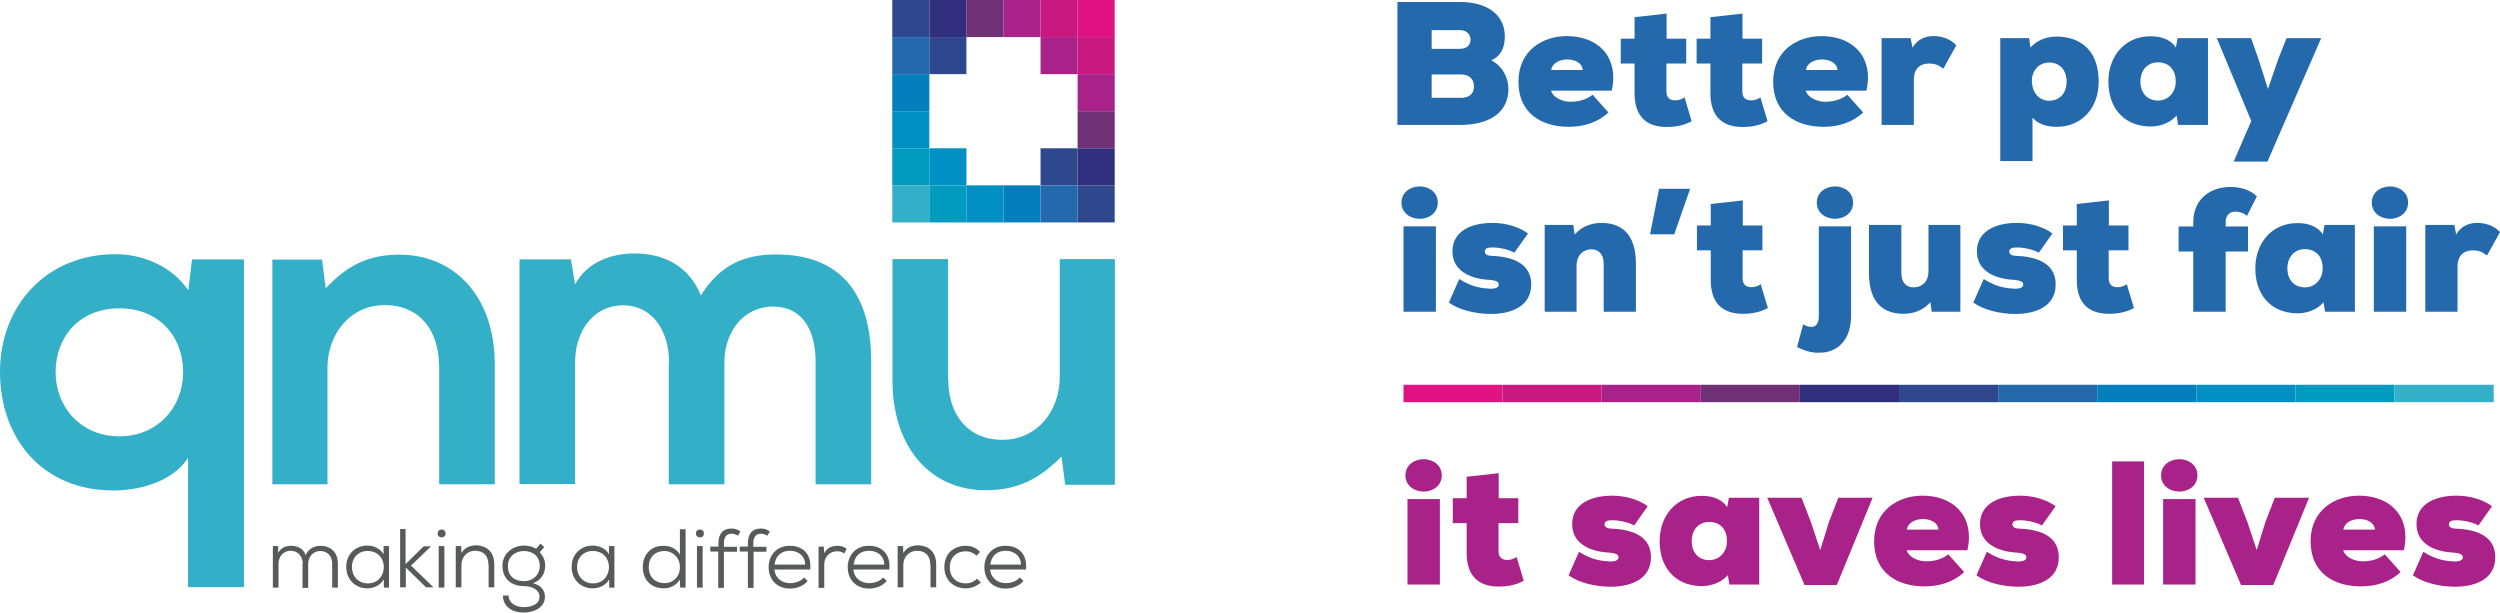 <?xml version="1.0" encoding="UTF-8"?> <svg xmlns="http://www.w3.org/2000/svg" id="Layer_1" viewBox="0 0 722.339 176.989"><defs><style>.cls-1{fill:#047ebc;}.cls-2{fill:#2569ad;}.cls-3{fill:#a82289;}.cls-4{fill:#009bbf;}.cls-5{fill:#0090c3;}.cls-6{fill:#e01383;}.cls-7{fill:#312e7e;}.cls-8{fill:#2e478d;}.cls-9{fill:#34afc8;}.cls-10{fill:#58595b;}.cls-11{fill:#a8228a;}.cls-12{fill:#c9187e;}.cls-13{fill:#6f3076;}.cls-14{fill:#302e7d;}</style></defs><path class="cls-2" d="M434.797,10.526c0,2.562-.739,5.519-3.893,6.897,3.301,1.774,4.927,5.025,4.927,8.277,0,7.933-7.243,10.396-13.746,10.396h-18.329V.573h18.181c7.096,0,12.86,3.203,12.86,9.953ZM421.691,14.123c2.069,0,3.202-1.084,3.202-2.661,0-1.527-1.133-2.759-3.104-2.759h-8.13v5.42h8.031ZM422.134,28.264c2.611,0,3.745-1.33,3.745-3.351,0-1.971-1.281-3.399-3.745-3.399h-8.475v6.75h8.475Z"></path><path class="cls-2" d="M466.128,22.4c0,1.183-.148,2.464-.443,3.794h-17.541c.69,2.217,3.548,3.202,5.617,3.202,2.759,0,4.828-.788,6.405-2.02l4.582,5.124c-3.055,2.857-7.095,4.139-11.43,4.139-7.884,0-14.584-3.893-14.584-13.008,0-9.164,7.144-13.204,13.943-13.204,7.686,0,13.451,4.336,13.451,11.973ZM452.874,17.178c-2.168,0-4.386.985-4.681,3.055h9.115c-.099-2.02-2.267-3.055-4.434-3.055Z"></path><path class="cls-2" d="M481.545,11.167h5.666v7.193h-5.715v8.179c.049,1.773,1.083,2.464,2.513,2.464.936,0,1.971-.296,2.71-.887l2.069,6.897c-2.218,1.231-4.632,1.675-7.243,1.675-5.025,0-9.411-2.266-9.263-10.149v-8.179h-3.991v-7.193h3.991v-6.208l9.263-1.035v7.243Z"></path><path class="cls-2" d="M503.467,11.167h5.666v7.193h-5.715v8.179c.049,1.773,1.083,2.464,2.513,2.464.936,0,1.971-.296,2.71-.887l2.069,6.897c-2.218,1.231-4.632,1.675-7.243,1.675-5.025,0-9.411-2.266-9.263-10.149v-8.179h-3.991v-7.193h3.991v-6.208l9.263-1.035v7.243Z"></path><path class="cls-2" d="M539.727,22.4c0,1.183-.148,2.464-.443,3.794h-17.541c.69,2.217,3.548,3.202,5.617,3.202,2.759,0,4.828-.788,6.405-2.02l4.582,5.124c-3.055,2.857-7.095,4.139-11.431,4.139-7.884,0-14.584-3.893-14.584-13.008,0-9.164,7.144-13.204,13.943-13.204,7.687,0,13.451,4.336,13.451,11.973ZM526.473,17.178c-2.168,0-4.386.985-4.681,3.055h9.115c-.099-2.02-2.267-3.055-4.435-3.055Z"></path><path class="cls-2" d="M552.582,13.778c1.38-2.414,3.646-3.351,6.061-3.351,2.611,0,4.977.887,6.603,2.66l-3.745,6.75c-1.576-1.182-2.611-1.478-4.188-1.478-2.414,0-4.336,1.38-4.336,4.681v13.057h-9.312V11.018h8.376l.542,2.76Z"></path><path class="cls-2" d="M577.952,46.543V11.018h8.327l.395,2.71c2.168-2.463,5.419-3.301,8.277-3.153,7.341.443,11.431,5.025,11.431,13.008,0,7.637-4.878,13.057-12.17,13.057-3.252,0-5.567-.985-6.947-2.66v12.563h-9.312ZM597.119,23.583c0-3.498-2.168-5.519-5.026-5.519-3.153,0-5.025,2.611-5.025,5.223,0,3.055,1.774,5.814,5.025,5.814,2.858,0,5.026-2.021,5.026-5.519Z"></path><path class="cls-2" d="M637.959,11.018v25.079h-8.622l-.443-2.71c-2.168,2.464-5.42,3.301-8.229,3.153-7.391-.395-11.479-5.715-11.479-12.958,0-7.44,4.828-13.106,12.17-13.106,3.597,0,6.011,1.232,7.341,3.252l.493-2.71h8.77ZM618.448,23.583c0,3.498,2.217,5.469,5.025,5.469,3.153,0,5.174-2.513,5.174-5.469,0-3.399-1.873-5.567-5.174-5.567-2.809,0-5.025,2.069-5.025,5.567Z"></path><path class="cls-2" d="M655.15,46.69h-9.756l5.075-11.726-9.952-23.946h9.903l2.118,6.012,2.76,8.671,3.005-8.721,2.365-5.962h10.002l-15.521,35.672Z"></path><path class="cls-2" d="M410.202,53.862c2.611,0,5.223,1.626,5.223,4.681s-2.611,4.681-5.223,4.681-5.271-1.626-5.271-4.681,2.66-4.681,5.271-4.681ZM405.522,65.392h9.361v24.685h-9.361v-24.685Z"></path><path class="cls-2" d="M430.549,83.425c1.675,0,2.513-.395,2.513-1.232,0-.738-.838-1.182-2.611-1.33-4.878-.197-10.79-2.168-10.79-8.228s5.715-8.229,11.578-8.229c4.04,0,7.834,1.231,10.248,3.055l-3.941,5.567c-1.429-.887-4.237-1.527-6.307-1.527-1.38,0-2.217.246-2.217,1.232,0,.443.295,1.133,1.872,1.182,5.223.197,11.529,1.676,11.529,8.277,0,6.258-5.617,8.524-11.677,8.524-4.386,0-9.264-1.183-12.121-3.301l3.006-6.8c3.893,2.513,6.849,2.66,8.918,2.809Z"></path><path class="cls-2" d="M463.359,76.231c0-3.104-1.773-4.188-3.498-4.188-2.267,0-4.336,1.527-4.336,4.829v13.204h-9.213v-25.079h8.278l.394,2.76c2.119-2.464,5.124-3.351,7.687-3.351,5.42,0,10.002,2.759,10.002,11.775v13.895h-9.312v-13.845Z"></path><path class="cls-2" d="M488.336,54.552l-4.583,13.155h-6.996l2.611-13.155h8.968Z"></path><path class="cls-2" d="M503.558,65.145h5.666v7.193h-5.715v8.179c.049,1.773,1.083,2.464,2.513,2.464.936,0,1.971-.296,2.71-.887l2.069,6.897c-2.218,1.231-4.632,1.675-7.243,1.675-5.025,0-9.411-2.266-9.263-10.149v-8.179h-3.991v-7.193h3.991v-6.208l9.263-1.035v7.243Z"></path><path class="cls-2" d="M523.359,94.461c1.38,0,2.168-1.084,2.168-3.202v-25.867h9.312v25.867c0,7.439-4.385,10.643-8.967,10.643-1.774.099-3.695-.197-6.652-1.626l1.774-6.553c.887.492,1.675.738,2.364.738ZM530.208,53.862c2.611,0,5.223,1.626,5.223,4.681s-2.611,4.681-5.223,4.681-5.271-1.626-5.271-4.681,2.66-4.681,5.271-4.681Z"></path><path class="cls-2" d="M549.372,78.843c0,3.104,1.725,4.188,3.498,4.188,2.218,0,4.336-1.379,4.336-4.681v-13.353h9.214v25.079h-8.277l-.395-2.759c-2.118,2.463-5.124,3.35-7.735,3.35-5.37,0-10.002-2.709-10.002-11.775v-13.895h9.361v13.846Z"></path><path class="cls-2" d="M582.084,83.425c1.675,0,2.513-.395,2.513-1.232,0-.738-.838-1.182-2.611-1.33-4.878-.197-10.79-2.168-10.79-8.228s5.715-8.229,11.578-8.229c4.04,0,7.834,1.231,10.248,3.055l-3.941,5.567c-1.429-.887-4.237-1.527-6.307-1.527-1.38,0-2.217.246-2.217,1.232,0,.443.295,1.133,1.872,1.182,5.223.197,11.529,1.676,11.529,8.277,0,6.258-5.617,8.524-11.677,8.524-4.386,0-9.264-1.183-12.121-3.301l3.006-6.8c3.893,2.513,6.849,2.66,8.918,2.809Z"></path><path class="cls-2" d="M609.327,65.145h5.666v7.193h-5.716v8.179c.05,1.773,1.084,2.464,2.514,2.464.936,0,1.971-.296,2.71-.887l2.069,6.897c-2.218,1.231-4.632,1.675-7.243,1.675-5.025,0-9.411-2.266-9.263-10.149v-8.179h-3.991v-7.193h3.991v-6.208l9.263-1.035v7.243Z"></path><path class="cls-2" d="M633.711,72.684h-4.237v-7.243h4.237v-1.182c0-7.391,5.666-10.249,10.79-10.249,2.907,0,5.715.887,7.588,2.71l-2.858,5.666c-.985-.887-2.168-1.231-3.399-1.231-1.479,0-2.759.887-2.759,3.104v1.182h6.454v7.243h-6.454v17.393h-9.361v-17.393Z"></path><path class="cls-2" d="M680.416,64.997v25.079h-8.622l-.443-2.71c-2.168,2.464-5.42,3.301-8.229,3.153-7.391-.395-11.479-5.715-11.479-12.958,0-7.44,4.828-13.106,12.17-13.106,3.597,0,6.011,1.232,7.341,3.252l.493-2.71h8.77ZM660.905,77.561c0,3.498,2.217,5.469,5.025,5.469,3.153,0,5.174-2.513,5.174-5.469,0-3.399-1.873-5.567-5.174-5.567-2.809,0-5.025,2.069-5.025,5.567Z"></path><path class="cls-2" d="M690.561,53.862c2.611,0,5.223,1.626,5.223,4.681s-2.611,4.681-5.223,4.681-5.271-1.626-5.271-4.681,2.66-4.681,5.271-4.681ZM685.881,65.392h9.361v24.685h-9.361v-24.685Z"></path><path class="cls-2" d="M709.676,67.757c1.38-2.414,3.646-3.351,6.061-3.351,2.611,0,4.977.887,6.603,2.66l-3.745,6.75c-1.576-1.182-2.611-1.478-4.188-1.478-2.414,0-4.336,1.38-4.336,4.681v13.057h-9.312v-25.079h8.376l.542,2.76Z"></path><path class="cls-3" d="M411.35,132.674c2.611,0,5.223,1.626,5.223,4.681s-2.611,4.681-5.223,4.681-5.271-1.626-5.271-4.681,2.66-4.681,5.271-4.681ZM406.669,144.203h9.361v24.685h-9.361v-24.685Z"></path><path class="cls-3" d="M433.027,143.957h5.666v7.193h-5.716v8.179c.05,1.773,1.084,2.464,2.514,2.464.936,0,1.971-.296,2.71-.887l2.069,6.897c-2.218,1.231-4.632,1.675-7.243,1.675-5.025,0-9.411-2.266-9.263-10.149v-8.179h-3.991v-7.193h3.991v-6.208l9.263-1.035v7.243Z"></path><path class="cls-3" d="M465.146,162.236c1.675,0,2.513-.395,2.513-1.231,0-.739-.838-1.183-2.611-1.331-4.878-.197-10.79-2.168-10.79-8.228s5.715-8.229,11.578-8.229c4.04,0,7.834,1.231,10.248,3.055l-3.941,5.567c-1.429-.887-4.237-1.527-6.307-1.527-1.38,0-2.217.246-2.217,1.231,0,.444.295,1.134,1.872,1.183,5.223.197,11.529,1.676,11.529,8.278,0,6.257-5.617,8.523-11.677,8.523-4.386,0-9.264-1.183-12.121-3.301l3.005-6.8c3.893,2.513,6.849,2.66,8.918,2.809Z"></path><path class="cls-3" d="M508.302,143.809v25.079h-8.622l-.443-2.71c-2.168,2.464-5.42,3.301-8.229,3.153-7.391-.395-11.479-5.715-11.479-12.958,0-7.44,4.828-13.106,12.17-13.106,3.597,0,6.011,1.232,7.341,3.252l.493-2.71h8.77ZM488.792,156.373c0,3.498,2.217,5.469,5.025,5.469,3.153,0,5.174-2.513,5.174-5.469,0-3.399-1.873-5.567-5.174-5.567-2.809,0-5.025,2.069-5.025,5.567Z"></path><path class="cls-3" d="M525.937,158.935l2.513-8.129,2.71-6.997h9.903l-10.347,25.227h-9.312l-10.791-25.227h9.903l2.71,6.997,2.71,8.129Z"></path><path class="cls-3" d="M568.898,155.19c0,1.183-.148,2.464-.443,3.794h-17.541c.69,2.217,3.548,3.202,5.617,3.202,2.759,0,4.828-.788,6.405-2.02l4.582,5.124c-3.055,2.857-7.095,4.139-11.431,4.139-7.884,0-14.584-3.893-14.584-13.008,0-9.164,7.144-13.204,13.943-13.204,7.687,0,13.451,4.336,13.451,11.973ZM555.644,149.968c-2.168,0-4.386.985-4.681,3.055h9.115c-.099-2.02-2.267-3.055-4.435-3.055Z"></path><path class="cls-3" d="M582.985,162.236c1.675,0,2.513-.395,2.513-1.231,0-.739-.838-1.183-2.611-1.331-4.878-.197-10.79-2.168-10.79-8.228s5.715-8.229,11.578-8.229c4.04,0,7.834,1.231,10.248,3.055l-3.941,5.567c-1.429-.887-4.237-1.527-6.307-1.527-1.38,0-2.217.246-2.217,1.231,0,.444.295,1.134,1.872,1.183,5.223.197,11.529,1.676,11.529,8.278,0,6.257-5.617,8.523-11.677,8.523-4.386,0-9.264-1.183-12.121-3.301l3.006-6.8c3.892,2.513,6.849,2.66,8.918,2.809Z"></path><path class="cls-3" d="M619.488,168.888h-9.214v-35.573h9.214v35.573Z"></path><path class="cls-3" d="M629.685,132.674c2.611,0,5.223,1.626,5.223,4.681s-2.611,4.681-5.223,4.681-5.271-1.626-5.271-4.681,2.66-4.681,5.271-4.681ZM625.005,144.203h9.361v24.685h-9.361v-24.685Z"></path><path class="cls-3" d="M652.051,158.935l2.513-8.129,2.71-6.997h9.903l-10.347,25.227h-9.312l-10.791-25.227h9.903l2.71,6.997,2.71,8.129Z"></path><path class="cls-3" d="M695.012,155.19c0,1.183-.148,2.464-.443,3.794h-17.541c.69,2.217,3.548,3.202,5.617,3.202,2.759,0,4.828-.788,6.405-2.02l4.582,5.124c-3.055,2.857-7.095,4.139-11.431,4.139-7.884,0-14.584-3.893-14.584-13.008,0-9.164,7.144-13.204,13.943-13.204,7.687,0,13.451,4.336,13.451,11.973ZM681.759,149.968c-2.168,0-4.386.985-4.681,3.055h9.115c-.099-2.02-2.267-3.055-4.435-3.055Z"></path><path class="cls-3" d="M709.099,162.236c1.675,0,2.513-.395,2.513-1.231,0-.739-.838-1.183-2.611-1.331-4.878-.197-10.79-2.168-10.79-8.228s5.715-8.229,11.578-8.229c4.04,0,7.834,1.231,10.248,3.055l-3.941,5.567c-1.429-.887-4.237-1.527-6.307-1.527-1.38,0-2.217.246-2.217,1.231,0,.444.295,1.134,1.872,1.183,5.223.197,11.529,1.676,11.529,8.278,0,6.257-5.617,8.523-11.677,8.523-4.386,0-9.264-1.183-12.121-3.301l3.006-6.8c3.893,2.513,6.849,2.66,8.918,2.809Z"></path><rect class="cls-6" x="405.521" y="111.175" width="28.628" height="5.03"></rect><rect class="cls-14" x="520.065" y="111.175" width="28.628" height="5.03"></rect><rect class="cls-11" x="462.793" y="111.175" width="28.628" height="5.03"></rect><rect class="cls-2" x="577.337" y="111.175" width="28.628" height="5.03"></rect><rect class="cls-5" x="634.61" y="111.175" width="28.628" height="5.03"></rect><rect class="cls-12" x="434.149" y="111.175" width="28.628" height="5.03"></rect><rect class="cls-8" x="548.693" y="111.175" width="28.628" height="5.03"></rect><rect class="cls-13" x="491.421" y="111.175" width="28.628" height="5.03"></rect><rect class="cls-1" x="605.965" y="111.175" width="28.628" height="5.03"></rect><rect class="cls-4" x="663.238" y="111.175" width="28.628" height="5.03"></rect><rect class="cls-9" x="691.882" y="111.175" width="28.628" height="5.03"></rect><rect class="cls-8" x="257.807" y="0" width="10.711" height="10.711"></rect><rect class="cls-2" x="257.807" y="10.711" width="10.711" height="10.711"></rect><rect class="cls-1" x="257.807" y="21.423" width="10.711" height="10.711"></rect><rect class="cls-5" x="257.807" y="32.134" width="10.711" height="10.711"></rect><rect class="cls-4" x="257.807" y="42.846" width="10.711" height="10.711"></rect><rect class="cls-9" x="257.807" y="53.557" width="10.711" height="10.711"></rect><rect class="cls-8" x="311.364" y="53.557" width="10.711" height="10.711"></rect><rect class="cls-6" x="311.364" y="0" width="10.711" height="10.711"></rect><rect class="cls-12" x="311.364" y="10.711" width="10.711" height="10.711"></rect><rect class="cls-11" x="311.364" y="21.423" width="10.711" height="10.711"></rect><rect class="cls-13" x="311.364" y="32.134" width="10.711" height="10.711"></rect><rect class="cls-7" x="311.364" y="42.846" width="10.711" height="10.711"></rect><rect class="cls-8" x="300.653" y="42.846" width="10.711" height="10.711"></rect><rect class="cls-2" x="300.653" y="53.557" width="10.711" height="10.711"></rect><rect class="cls-12" x="300.653" y="0" width="10.711" height="10.711"></rect><rect class="cls-11" x="300.653" y="10.711" width="10.711" height="10.711"></rect><rect class="cls-1" x="289.941" y="53.557" width="10.711" height="10.711"></rect><rect class="cls-11" x="289.941" y="0" width="10.711" height="10.711"></rect><rect class="cls-5" x="279.23" y="53.557" width="10.711" height="10.711"></rect><rect class="cls-13" x="279.23" y="0" width="10.711" height="10.711"></rect><rect class="cls-8" x="268.519" y="10.711" width="10.711" height="10.711"></rect><rect class="cls-5" x="268.519" y="42.846" width="10.711" height="10.711"></rect><rect class="cls-4" x="268.518" y="53.557" width="10.711" height="10.711"></rect><rect class="cls-7" x="268.519" y="0" width="10.711" height="10.711"></rect><path class="cls-9" d="M54.342,132.287c-4.713,7.212-14.568,9.426-21.566,9.426C11.997,141.713,0,126.431,0,107.437s13.282-33.991,33.348-33.991c7.355,0,15.924,2.999,21.066,10.426l1.071-8.926h14.996v94.689h-16.139v-37.347ZM52.914,107.508c0-10.14-6.855-18.424-18.424-18.424s-18.424,8.283-18.424,18.424,7.355,18.566,18.424,18.566,18.424-8.426,18.424-18.566Z"></path><path class="cls-9" d="M126.823,105.508c0-9.854-5.499-17.352-15.639-17.352-9.997,0-16.567,8.283-16.567,18.209v33.562h-15.924v-64.911h14.353l1.071,8.283c6.712-7.212,13.068-9.712,21.351-9.712,15.282,0,27.493,11.425,27.493,31.849v34.491h-16.067v-34.419h-.071Z"></path><path class="cls-9" d="M193.305,104.58c0-8.569-4.499-16.353-13.282-16.353-8.855,0-13.853,7.784-13.853,16.353v35.276h-16.067v-64.911h14.853l1.214,7.212c3.57-6.712,10.926-8.926,17.138-8.926,7.926,0,15.567,3.142,19.209,12.14,5.784-9.355,13.282-11.854,21.708-11.854,18.566,0,27.493,11.211,27.493,30.849v35.562h-16.067v-35.562c0-8.569-3.57-15.781-12.282-15.781s-14.068,7.498-14.068,16.067v35.276h-16.067v-35.348h.071Z"></path><path class="cls-9" d="M273.998,109.722c0,9.854,5.427,17.352,15.639,17.352,9.997,0,16.567-8.283,16.567-18.209v-33.991h15.924v65.197h-14.353l-1.071-8.141c-6.712,6.712-12.925,9.712-21.994,9.712-15.424,0-26.85-11.854-26.85-31.849v-34.919h16.067v34.848h.071Z"></path><path class="cls-10" d="M87.476,162.85c0-2.071-1.428-3.713-3.499-3.713s-3.499,1.642-3.499,3.713v6.927h-1.642v-11.997h1.5l.071,1.928c.786-1.5,2.214-1.999,3.713-1.999,1.714,0,3.499.643,4.213,2.714.786-1.928,2.499-2.714,4.285-2.714,2.999,0,4.999,1.928,4.999,5.141v6.927h-1.642v-6.927c0-2.142-1.357-3.642-3.428-3.642s-3.499,1.642-3.499,3.713v6.927h-1.642v-6.998h.071Z"></path><path class="cls-10" d="M112.398,157.851v11.925h-1.5v-2.357c-1.071,1.785-2.999,2.571-4.784,2.571-3.356,0-6.07-2.428-6.07-6.213,0-3.713,2.714-6.141,6.07-6.141,1.857,0,3.785.857,4.713,2.499v-2.357h1.571v.071ZM101.687,163.85c0,2.785,1.999,4.713,4.57,4.713,3.071,0,4.642-2.357,4.642-4.713,0-2.285-1.5-4.642-4.642-4.642-2.571-.071-4.57,1.785-4.57,4.642Z"></path><path class="cls-10" d="M117.183,162.993l5.213-5.141h2.071v.071l-5.713,5.499,6.427,6.213v.071h-2.071l-5.856-5.713v5.713h-1.642v-16.853h1.571v10.14Z"></path><path class="cls-10" d="M127.608,152.996c.571,0,1.143.357,1.143,1.143s-.571,1.143-1.143,1.143-1.143-.357-1.143-1.143.571-1.143,1.143-1.143ZM128.394,169.777h-1.642v-11.997h1.642v11.997Z"></path><path class="cls-10" d="M141.105,163.064c0-2.571-1.5-3.928-3.856-3.928-2.285,0-3.928,1.857-3.928,4.07v6.498h-1.642v-11.925h1.571l.071,1.999c1-1.642,2.642-2.214,4.213-2.214.714,0,1.428.143,2.071.357,1.928.643,3.213,2.428,3.213,5.07v6.712h-1.642v-6.641h-.071Z"></path><path class="cls-10" d="M157.243,158.066l-1.285,1.5c.857,1,1.571,2.071,1.571,3.928,0,2.071-1.143,4.285-3.57,4.999,2.214.571,3.499,1.928,3.499,3.928,0,2.999-2.999,4.57-6.141,4.57-3.428,0-5.998-1.785-5.998-4.927h1.642c0,2.214,2.142,3.356,4.427,3.356,2.214,0,4.499-.857,4.499-2.999,0-2.071-2.285-3.071-4.499-3.071-3.642,0-6.213-2.142-6.213-5.856,0-3.856,3.285-5.856,6.213-5.856,1.143,0,2.571.286,3.499.928l1.285-1.5,1.071,1ZM146.746,163.564c0,2.999,1.999,4.356,4.642,4.356,2.785,0,4.57-1.999,4.57-4.356,0-2.999-2.214-4.356-4.57-4.356-2.214,0-4.642,1.357-4.642,4.356Z"></path><path class="cls-10" d="M177.524,157.851v11.925h-1.5v-2.357c-1.071,1.785-2.999,2.571-4.784,2.571-3.356,0-6.07-2.428-6.07-6.213,0-3.713,2.714-6.141,6.07-6.141,1.857,0,3.785.857,4.713,2.499v-2.357h1.571v.071ZM166.741,163.85c0,2.785,1.999,4.713,4.57,4.713,3.071,0,4.642-2.357,4.642-4.713,0-2.285-1.5-4.642-4.642-4.642-2.571-.071-4.57,1.785-4.57,4.642Z"></path><path class="cls-10" d="M198.089,169.777h-1.571l-.071-2.357c-1,1.714-2.785,2.571-4.713,2.571-3.356,0-5.998-2.214-5.998-6.141s2.642-6.213,5.998-6.141c1.857,0,3.785.786,4.713,2.571v-7.355h1.642v16.853h0ZM187.449,163.85c0,2.999,1.999,4.642,4.499,4.642,2.571,0,4.499-1.857,4.499-4.642,0-2.714-1.999-4.642-4.499-4.642s-4.499,1.642-4.499,4.642Z"></path><path class="cls-10" d="M202.231,152.996c.571,0,1.143.357,1.143,1.143s-.571,1.143-1.143,1.143-1.143-.357-1.143-1.143c0-.786.571-1.143,1.143-1.143ZM203.017,169.777h-1.642v-11.997h1.642v11.997Z"></path><path class="cls-10" d="M207.587,159.351h-2.356v-1.428h2.356v-1c0-2.571,1.214-4.213,3.785-4.213.928,0,1.785.286,2.571.857l-.714,1.214c-.643-.357-1.143-.571-1.857-.571-1.357,0-2.214.857-2.214,2.785v1h3.785v1.428h-3.785v10.426h-1.642v-10.497h.071Z"></path><path class="cls-10" d="M216.085,159.351h-2.356v-1.428h2.356v-1c0-2.571,1.214-4.213,3.785-4.213.928,0,1.785.286,2.571.857l-.714,1.214c-.643-.357-1.143-.571-1.857-.571-1.357,0-2.214.857-2.214,2.785v1h3.785v1.428h-3.713v10.426h-1.642v-10.497Z"></path><path class="cls-10" d="M228.296,168.491c1.428,0,3.213-.571,3.999-1.642l1.071,1c-1.214,1.5-3.213,2.214-5.141,2.214-3.57,0-6.141-2.428-6.141-6.213,0-3.57,2.571-6.213,6.07-6.141,3.285-.071,5.998,1.857,5.998,5.856,0,.286,0,.643-.071,1h-10.354c.286,2.499,2.214,3.928,4.57,3.928ZM228.224,159.137c-2.428,0-4.142,1.428-4.427,3.999h8.855c-.071-2.571-1.999-3.999-4.427-3.999Z"></path><path class="cls-10" d="M238.15,159.851c.786-1.642,2.356-2.142,3.785-2.142,1.071,0,1.857.214,2.714.857l-.714,1.357c-.571-.428-1.285-.643-2.071-.643-2.071,0-3.713,1.571-3.713,3.785v6.784h-1.642v-11.925h1.5l.143,1.928Z"></path><path class="cls-10" d="M251.147,168.491c1.428,0,3.213-.571,3.999-1.642l1.071,1c-1.214,1.5-3.213,2.214-5.141,2.214-3.57,0-6.141-2.428-6.141-6.213,0-3.57,2.571-6.213,6.07-6.141,3.285-.071,5.998,1.857,5.998,5.856,0,.286,0,.643-.071,1h-10.354c.214,2.499,2.214,3.928,4.57,3.928ZM251.075,159.137c-2.428,0-4.142,1.428-4.427,3.999h8.855c-.071-2.571-1.999-3.999-4.427-3.999Z"></path><path class="cls-10" d="M268.785,163.064c0-2.571-1.5-3.928-3.856-3.928-2.285,0-3.928,1.857-3.928,4.07v6.498h-1.642v-11.925h1.571l.071,1.999c1-1.642,2.642-2.214,4.213-2.214.714,0,1.428.143,2.071.357,1.928.643,3.213,2.428,3.213,5.07v6.712h-1.642v-6.641h-.071Z"></path><path class="cls-10" d="M278.996,169.991c-3.356,0-6.141-2.285-6.141-6.141,0-3.928,2.714-6.141,6.141-6.141,1.642,0,2.999.5,4.213,1.785l-1.071,1.071c-.857-.857-1.999-1.285-3.142-1.285-2.499,0-4.57,1.714-4.57,4.642,0,2.999,2.071,4.642,4.57,4.642,1.214,0,2.428-.428,3.285-1.357l1.143,1.071c-1.285,1.143-2.785,1.714-4.427,1.714Z"></path><path class="cls-10" d="M290.636,168.491c1.428,0,3.213-.571,3.999-1.642l1.071,1c-1.214,1.5-3.213,2.214-5.141,2.214-3.57,0-6.141-2.428-6.141-6.213,0-3.57,2.571-6.213,6.07-6.141,3.285-.071,5.998,1.857,5.998,5.856,0,.286,0,.643-.071,1h-10.354c.286,2.499,2.214,3.928,4.57,3.928ZM290.565,159.137c-2.428,0-4.142,1.428-4.427,3.999h8.855c-.071-2.571-1.999-3.999-4.427-3.999Z"></path></svg> 